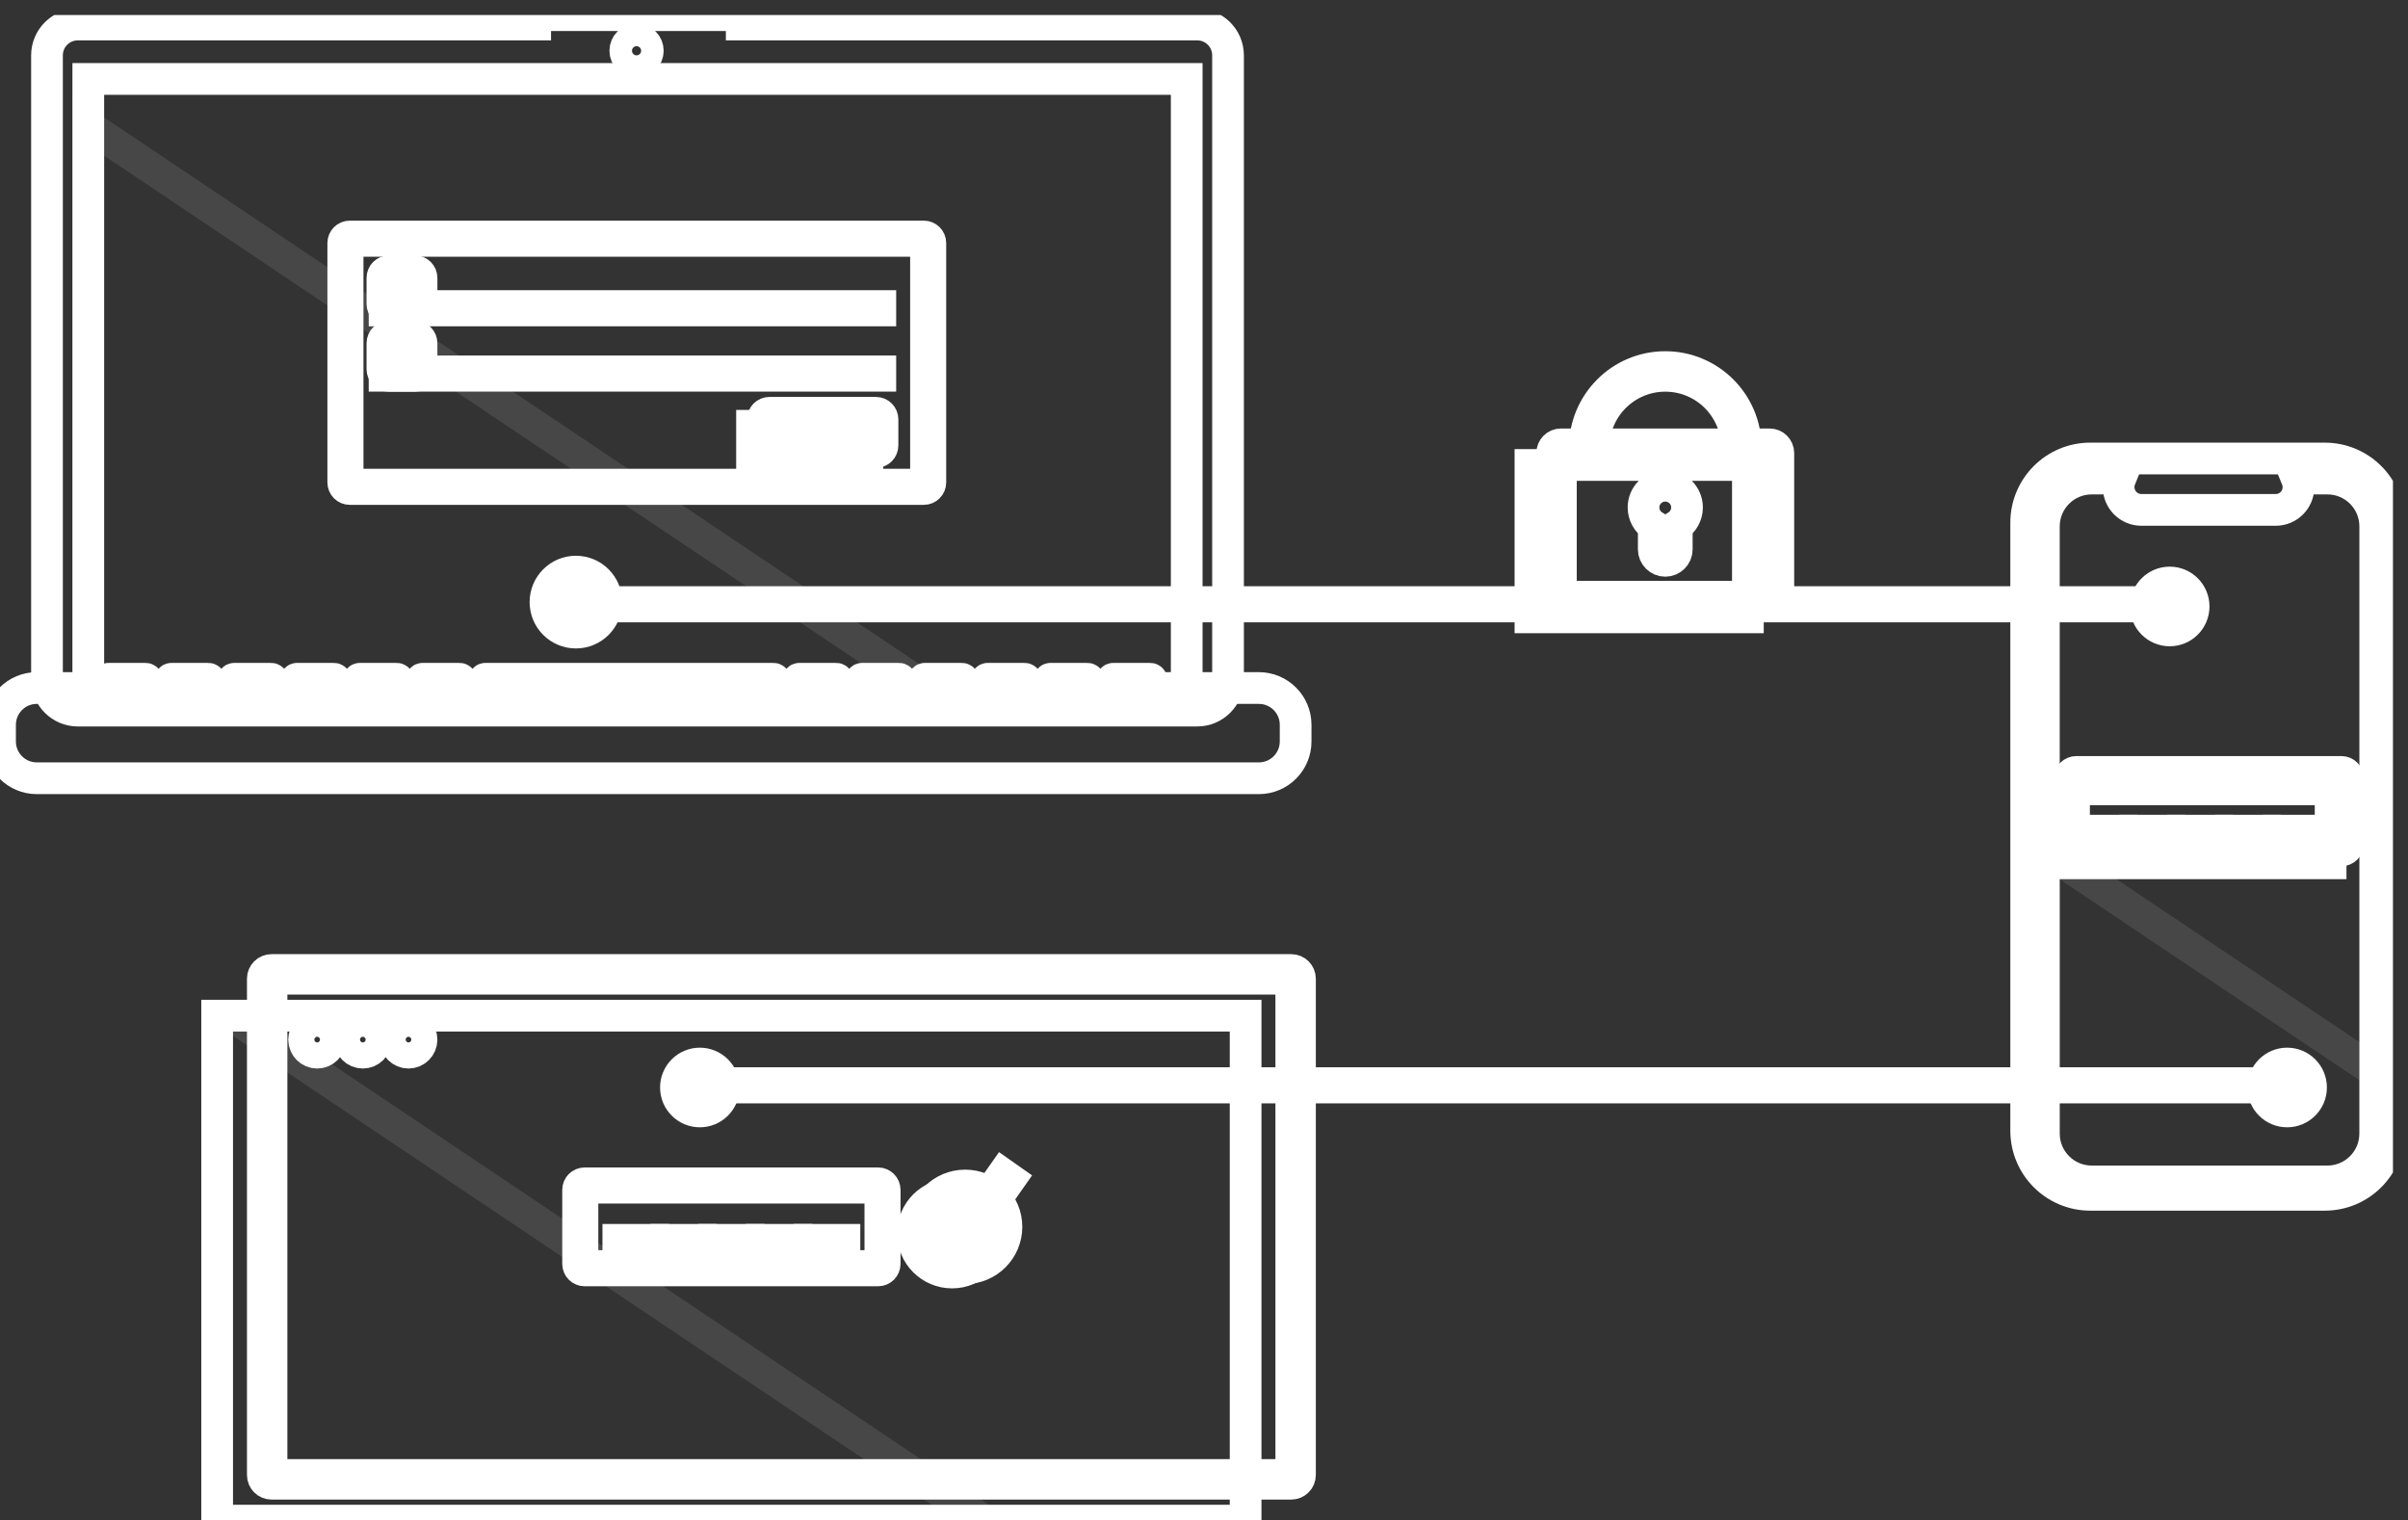 <svg width="160" height="101" xmlns="http://www.w3.org/2000/svg" xmlns:xlink="http://www.w3.org/1999/xlink" xml:space="preserve" overflow="hidden"><rect width="100%" height="100%" fill="#333333" stroke="none"/><defs><clipPath id="clip0"><rect x="916" y="373" width="160" height="101"/></clipPath><clipPath id="clip1"><rect x="916" y="373" width="160" height="101"/></clipPath><clipPath id="clip2"><rect x="916" y="374" width="159" height="100"/></clipPath><clipPath id="clip3"><rect x="916" y="374" width="159" height="100"/></clipPath><clipPath id="clip4"><rect x="916" y="374" width="159" height="100"/></clipPath></defs><g clip-path="url(#clip0)" transform="translate(-916 -373)"><g clip-path="url(#clip1)"><g clip-path="url(#clip2)"><g clip-path="url(#clip3)"><g clip-path="url(#clip4)"><path d="M166.183 56.091 165.914 56.091 165.914 48.735C165.914 46.383 164.008 44.477 161.656 44.477L146.072 44.477C143.721 44.477 141.815 46.383 141.815 48.735L141.815 89.09C141.815 91.442 143.721 93.348 146.072 93.348L161.656 93.348C164.008 93.348 165.914 91.442 165.914 89.09L165.914 61.327 166.183 61.327Z" stroke="#FFFFFF" stroke-width="2.107" stroke-linecap="butt" stroke-linejoin="miter" stroke-miterlimit="4" stroke-opacity="1" fill="none" fill-rule="nonzero" transform="matrix(1 0 0 1.001 908.815 358.943)"/><path d="M165.008 48.985 165.008 89.282C165.008 91.038 163.585 92.462 161.828 92.462L146.169 92.462C144.413 92.462 142.99 91.038 142.99 89.283 142.99 89.282 142.99 89.282 142.99 89.282L142.99 48.985C142.99 47.229 144.413 45.806 146.169 45.806L148.068 45.806C147.755 46.58 148.126 47.461 148.899 47.776 149.08 47.849 149.272 47.887 149.467 47.887L158.396 47.887C159.229 47.888 159.905 47.214 159.907 46.381 159.907 46.184 159.869 45.989 159.794 45.806L161.828 45.806C163.584 45.806 165.008 47.229 165.008 48.985Z" stroke="#FFFFFF" stroke-width="2.107" stroke-linecap="butt" stroke-linejoin="miter" stroke-miterlimit="4" stroke-opacity="1" fill="none" fill-rule="nonzero" transform="matrix(1 0 0 1.001 908.815 358.943)"/><path d="M136.652 51.391 154.856 51.391 154.856 56.303 136.652 56.303Z" stroke="#FFFFFF" stroke-width="2.107" stroke-linecap="butt" stroke-linejoin="miter" stroke-miterlimit="4" stroke-opacity="1" fill="none" fill-rule="nonzero" transform="matrix(1 0 0 1.001 916.002 374)"/><path d="M162.766 70.483 145.14 70.483C144.9 70.483 144.706 70.289 144.706 70.049L144.706 65.715C144.706 65.476 144.9 65.282 145.14 65.282L162.766 65.282C163.006 65.282 163.199 65.476 163.199 65.715L163.199 70.049C163.199 70.289 163.006 70.483 162.766 70.483ZM145.14 65.571C145.06 65.571 144.995 65.635 144.995 65.715L144.995 70.049C144.995 70.129 145.06 70.194 145.14 70.194L162.766 70.194C162.845 70.194 162.91 70.129 162.91 70.049L162.91 65.715C162.91 65.635 162.845 65.571 162.766 65.571Z" stroke="#FFFFFF" stroke-width="2.107" stroke-linecap="butt" stroke-linejoin="miter" stroke-miterlimit="4" stroke-opacity="1" fill="none" fill-rule="nonzero" transform="matrix(1 0 0 1.001 908.815 358.943)"/><path d="M138.675 54.136 140.986 54.136 140.986 54.425 138.675 54.425Z" stroke="#FFFFFF" stroke-width="2.107" stroke-linecap="butt" stroke-linejoin="miter" stroke-miterlimit="4" stroke-opacity="1" fill="none" fill-rule="nonzero" transform="matrix(1 0 0 1.001 916.002 374)"/><path d="M141.853 54.136 144.165 54.136 144.165 54.425 141.853 54.425Z" stroke="#FFFFFF" stroke-width="2.107" stroke-linecap="butt" stroke-linejoin="miter" stroke-miterlimit="4" stroke-opacity="1" fill="none" fill-rule="nonzero" transform="matrix(1 0 0 1.001 916.002 374)"/><path d="M145.032 54.136 147.343 54.136 147.343 54.425 145.032 54.425Z" stroke="#FFFFFF" stroke-width="2.107" stroke-linecap="butt" stroke-linejoin="miter" stroke-miterlimit="4" stroke-opacity="1" fill="none" fill-rule="nonzero" transform="matrix(1 0 0 1.001 916.002 374)"/><path d="M148.21 54.136 150.522 54.136 150.522 54.425 148.21 54.425Z" stroke="#FFFFFF" stroke-width="2.107" stroke-linecap="butt" stroke-linejoin="miter" stroke-miterlimit="4" stroke-opacity="1" fill="none" fill-rule="nonzero" transform="matrix(1 0 0 1.001 916.002 374)"/><path d="M151.388 54.136 153.7 54.136 153.7 54.425 151.388 54.425Z" stroke="#FFFFFF" stroke-width="2.107" stroke-linecap="butt" stroke-linejoin="miter" stroke-miterlimit="4" stroke-opacity="1" fill="none" fill-rule="nonzero" transform="matrix(1 0 0 1.001 916.002 374)"/><path d="M165.008 85.184 165.008 89.282C165.008 91.038 163.585 92.462 161.828 92.462L146.169 92.462C144.413 92.462 142.99 91.038 142.99 89.283 142.99 89.282 142.99 89.282 142.99 89.282L142.99 70.434Z" stroke="#FFFFFF" stroke-width="2.107" stroke-linecap="butt" stroke-linejoin="miter" stroke-miterlimit="4" stroke-opacity="0.1" fill="none" fill-rule="nonzero" transform="matrix(1 0 0 1.001 908.815 358.943)"/><path d="M14.426 66.416 82.763 66.416 82.763 99.935 14.426 99.935Z" stroke="#FFFFFF" stroke-width="2.107" stroke-linecap="butt" stroke-linejoin="miter" stroke-miterlimit="4" stroke-opacity="1" fill="none" fill-rule="nonzero" transform="matrix(1 0 0 1.001 916.002 374)"/><path d="M72.577 114.981 21.903 114.981C21.743 114.981 21.614 114.852 21.614 114.692L21.614 81.752C21.614 81.592 21.743 81.463 21.903 81.463L22.544 81.463Z" stroke="#FFFFFF" stroke-width="2.107" stroke-linecap="butt" stroke-linejoin="miter" stroke-miterlimit="4" stroke-opacity="0.1" fill="none" fill-rule="nonzero" transform="matrix(1 0 0 1.001 908.815 358.943)"/><path d="M46.066 70.895 151.967 70.895 151.967 71.184 46.066 71.184Z" stroke="#FFFFFF" stroke-width="2.107" stroke-linecap="butt" stroke-linejoin="miter" stroke-miterlimit="4" stroke-opacity="1" fill="none" fill-rule="nonzero" transform="matrix(1 0 0 1.001 916.002 374)"/><path d="M86.735 15.67 56.469 15.67 56.469 15.047 42.745 15.047 42.745 15.67 12.354 15.67C11.223 15.67 10.307 16.587 10.307 17.718L10.307 59.161C10.307 60.292 11.223 61.209 12.354 61.209L86.735 61.209C87.865 61.209 88.782 60.292 88.782 59.161L88.782 17.718C88.782 16.587 87.865 15.67 86.735 15.67Z" stroke="#FFFFFF" stroke-width="2.107" stroke-linecap="butt" stroke-linejoin="miter" stroke-miterlimit="4" stroke-opacity="1" fill="none" fill-rule="nonzero" transform="matrix(1 0 0 1.001 908.815 358.943)"/><path d="M5.864 4.241 78.849 4.241 78.849 45.414 5.864 45.414Z" stroke="#FFFFFF" stroke-width="2.107" stroke-linecap="butt" stroke-linejoin="miter" stroke-miterlimit="4" stroke-opacity="1" fill="none" fill-rule="nonzero" transform="matrix(1 0 0 1.001 916.002 374)"/><path d="M43.043 2.37C43.043 2.784 42.708 3.119 42.294 3.119 41.881 3.119 41.546 2.784 41.546 2.37 41.546 1.957 41.881 1.622 42.294 1.622 42.708 1.622 43.043 1.957 43.043 2.37Z" stroke="#FFFFFF" stroke-width="2.107" stroke-linecap="butt" stroke-linejoin="miter" stroke-miterlimit="4" stroke-opacity="1" fill="none" fill-rule="nonzero" transform="matrix(1 0 0 1.001 916.002 374)"/><path d="M34.761 34.653 33.027 34.653C32.788 34.653 32.594 34.459 32.594 34.219L32.594 32.486C32.594 32.246 32.788 32.053 33.027 32.052L34.761 32.052C35 32.053 35.194 32.246 35.194 32.486L35.194 34.219C35.194 34.459 35 34.653 34.761 34.653ZM33.027 32.341C32.947 32.341 32.883 32.406 32.883 32.486L32.883 34.219C32.883 34.299 32.947 34.364 33.027 34.364L34.761 34.364C34.841 34.364 34.905 34.299 34.905 34.219L34.905 32.486C34.905 32.406 34.841 32.341 34.761 32.341Z" stroke="#FFFFFF" stroke-width="2.107" stroke-linecap="butt" stroke-linejoin="miter" stroke-miterlimit="4" stroke-opacity="1" fill="none" fill-rule="nonzero" transform="matrix(1 0 0 1.001 908.815 358.943)"/><path d="M25.551 19.317 58.491 19.317 58.491 19.606 25.551 19.606Z" stroke="#FFFFFF" stroke-width="2.107" stroke-linecap="butt" stroke-linejoin="miter" stroke-miterlimit="4" stroke-opacity="1" fill="none" fill-rule="nonzero" transform="matrix(1 0 0 1.001 916.002 374)"/><path d="M49.967 27.264 57.624 27.264 57.624 29.575 49.967 29.575Z" stroke="#FFFFFF" stroke-width="2.107" stroke-linecap="butt" stroke-linejoin="miter" stroke-miterlimit="4" stroke-opacity="1" fill="none" fill-rule="nonzero" transform="matrix(1 0 0 1.001 916.002 374)"/><path d="M65.39 44.044 58.31 44.044C58.071 44.044 57.877 43.85 57.877 43.61L57.877 41.877C57.877 41.637 58.071 41.444 58.31 41.443L65.39 41.443C65.629 41.444 65.823 41.637 65.823 41.877L65.823 43.61C65.823 43.85 65.629 44.044 65.39 44.044ZM58.31 41.732C58.231 41.732 58.166 41.797 58.166 41.877L58.166 43.61C58.166 43.69 58.231 43.755 58.31 43.755L65.39 43.755C65.469 43.755 65.534 43.69 65.534 43.61L65.534 41.877C65.534 41.797 65.469 41.732 65.39 41.732Z" stroke="#FFFFFF" stroke-width="2.107" stroke-linecap="butt" stroke-linejoin="miter" stroke-miterlimit="4" stroke-opacity="1" fill="none" fill-rule="nonzero" transform="matrix(1 0 0 1.001 908.815 358.943)"/><path d="M101.689 29.864 116.137 29.864 116.137 39.977 101.689 39.977Z" stroke="#FFFFFF" stroke-width="2.107" stroke-linecap="butt" stroke-linejoin="miter" stroke-miterlimit="4" stroke-opacity="1" fill="none" fill-rule="nonzero" transform="matrix(1 0 0 1.001 916.002 374)"/><path d="M124.769 54.229 110.899 54.229C110.58 54.229 110.322 53.971 110.322 53.651L110.322 44.116C110.322 43.797 110.58 43.538 110.899 43.538L124.769 43.538C125.088 43.538 125.347 43.797 125.347 44.116L125.347 53.651C125.347 53.971 125.088 54.229 124.769 54.229ZM110.899 44.116 110.899 53.651 124.769 53.651 124.769 44.116Z" stroke="#FFFFFF" stroke-width="2.107" stroke-linecap="butt" stroke-linejoin="miter" stroke-miterlimit="4" stroke-opacity="1" fill="none" fill-rule="nonzero" transform="matrix(1 0 0 1.001 908.815 358.943)"/><path d="M123.18 43.755 122.602 43.755C122.602 41.122 120.467 38.987 117.834 38.987 115.201 38.987 113.067 41.122 113.067 43.755L112.489 43.755C112.489 40.803 114.882 38.409 117.834 38.409 120.787 38.409 123.18 40.803 123.18 43.755Z" stroke="#FFFFFF" stroke-width="2.107" stroke-linecap="butt" stroke-linejoin="miter" stroke-miterlimit="4" stroke-opacity="1" fill="none" fill-rule="nonzero" transform="matrix(1 0 0 1.001 908.815 358.943)"/><path d="M119.279 47.728C119.28 46.93 118.634 46.282 117.836 46.282 117.038 46.281 116.39 46.927 116.389 47.724 116.389 48.224 116.646 48.688 117.069 48.952L117.069 50.503C117.069 50.925 117.412 51.267 117.834 51.267 118.257 51.267 118.599 50.925 118.599 50.503L118.599 48.952C119.022 48.689 119.279 48.226 119.279 47.728Z" stroke="#FFFFFF" stroke-width="2.107" stroke-linecap="butt" stroke-linejoin="miter" stroke-miterlimit="4" stroke-opacity="1" fill="none" fill-rule="nonzero" transform="matrix(1 0 0 1.001 908.815 358.943)"/><path d="M41.082 81.297 43.393 81.297 43.393 81.586 41.082 81.586Z" stroke="#FFFFFF" stroke-width="2.107" stroke-linecap="butt" stroke-linejoin="miter" stroke-miterlimit="4" stroke-opacity="1" fill="none" fill-rule="nonzero" transform="matrix(1 0 0 1.001 916.002 374)"/><path d="M44.26 81.297 46.572 81.297 46.572 81.586 44.26 81.586Z" stroke="#FFFFFF" stroke-width="2.107" stroke-linecap="butt" stroke-linejoin="miter" stroke-miterlimit="4" stroke-opacity="1" fill="none" fill-rule="nonzero" transform="matrix(1 0 0 1.001 916.002 374)"/><path d="M47.439 81.297 49.75 81.297 49.75 81.586 47.439 81.586Z" stroke="#FFFFFF" stroke-width="2.107" stroke-linecap="butt" stroke-linejoin="miter" stroke-miterlimit="4" stroke-opacity="1" fill="none" fill-rule="nonzero" transform="matrix(1 0 0 1.001 916.002 374)"/><path d="M50.617 81.297 52.929 81.297 52.929 81.586 50.617 81.586Z" stroke="#FFFFFF" stroke-width="2.107" stroke-linecap="butt" stroke-linejoin="miter" stroke-miterlimit="4" stroke-opacity="1" fill="none" fill-rule="nonzero" transform="matrix(1 0 0 1.001 916.002 374)"/><path d="M53.795 81.297 56.107 81.297 56.107 81.586 53.795 81.586Z" stroke="#FFFFFF" stroke-width="2.107" stroke-linecap="butt" stroke-linejoin="miter" stroke-miterlimit="4" stroke-opacity="1" fill="none" fill-rule="nonzero" transform="matrix(1 0 0 1.001 916.002 374)"/><path d="M92.984 112.525 25.226 112.525C24.907 112.525 24.648 112.266 24.648 111.947L24.648 79.007C24.648 78.688 24.907 78.429 25.226 78.429L92.984 78.429C93.303 78.429 93.562 78.688 93.562 79.007L93.562 111.947C93.562 112.266 93.303 112.525 92.984 112.525ZM25.226 79.007 25.226 111.947 92.985 111.947 92.984 79.007Z" stroke="#FFFFFF" stroke-width="2.107" stroke-linecap="butt" stroke-linejoin="miter" stroke-miterlimit="4" stroke-opacity="1" fill="none" fill-rule="nonzero" transform="matrix(1 0 0 1.001 908.815 358.943)"/><path d="M21.939 68.006C21.939 68.484 21.551 68.872 21.072 68.872 20.593 68.872 20.205 68.484 20.205 68.006 20.205 67.527 20.593 67.139 21.072 67.139 21.551 67.139 21.939 67.527 21.939 68.006Z" stroke="#FFFFFF" stroke-width="2.107" stroke-linecap="butt" stroke-linejoin="miter" stroke-miterlimit="4" stroke-opacity="1" fill="none" fill-rule="nonzero" transform="matrix(1 0 0 1.001 916.002 374)"/><path d="M24.973 68.006C24.973 68.484 24.585 68.872 24.106 68.872 23.627 68.872 23.239 68.484 23.239 68.006 23.239 67.527 23.627 67.139 24.106 67.139 24.585 67.139 24.973 67.527 24.973 68.006Z" stroke="#FFFFFF" stroke-width="2.107" stroke-linecap="butt" stroke-linejoin="miter" stroke-miterlimit="4" stroke-opacity="1" fill="none" fill-rule="nonzero" transform="matrix(1 0 0 1.001 916.002 374)"/><path d="M28.007 68.006C28.007 68.484 27.619 68.872 27.14 68.872 26.661 68.872 26.273 68.484 26.273 68.006 26.273 67.527 26.661 67.139 27.14 67.139 27.619 67.139 28.007 67.527 28.007 68.006Z" stroke="#FFFFFF" stroke-width="2.107" stroke-linecap="butt" stroke-linejoin="miter" stroke-miterlimit="4" stroke-opacity="1" fill="none" fill-rule="nonzero" transform="matrix(1 0 0 1.001 916.002 374)"/><path d="M65.534 98.367 46.03 98.367C45.791 98.366 45.597 98.172 45.597 97.933L45.597 93.021C45.597 92.782 45.791 92.588 46.03 92.588L65.534 92.588C65.773 92.588 65.967 92.782 65.968 93.021L65.968 97.933C65.967 98.172 65.773 98.366 65.534 98.367ZM46.03 92.876C45.95 92.876 45.886 92.941 45.886 93.021L45.886 97.933C45.886 98.013 45.95 98.078 46.03 98.078L65.534 98.078C65.614 98.078 65.678 98.013 65.679 97.933L65.679 93.021C65.678 92.941 65.614 92.876 65.534 92.876Z" stroke="#FFFFFF" stroke-width="2.107" stroke-linecap="butt" stroke-linejoin="miter" stroke-miterlimit="4" stroke-opacity="1" fill="none" fill-rule="nonzero" transform="matrix(1 0 0 1.001 908.815 358.943)"/><path d="M65.859 80.864C65.859 82.3 64.695 83.464 63.259 83.464 61.822 83.464 60.658 82.3 60.658 80.864 60.658 79.428 61.822 78.263 63.259 78.263 64.695 78.263 65.859 79.428 65.859 80.864Z" stroke="#FFFFFF" stroke-width="2.107" stroke-linecap="butt" stroke-linejoin="miter" stroke-miterlimit="4" stroke-opacity="1" fill="none" fill-rule="nonzero" transform="matrix(1 0 0 1.001 916.002 374)"/><path d="M71.313 98.222C69.797 98.222 68.568 96.993 68.568 95.477 68.568 93.961 69.797 92.732 71.313 92.732 72.829 92.732 74.058 93.961 74.058 95.477 74.056 96.992 72.828 98.22 71.313 98.222ZM71.313 93.021C69.957 93.021 68.857 94.121 68.857 95.477 68.857 96.833 69.957 97.933 71.313 97.933 72.67 97.933 73.769 96.833 73.769 95.477 73.768 94.121 72.669 93.022 71.313 93.021Z" stroke="#FFFFFF" stroke-width="2.107" stroke-linecap="butt" stroke-linejoin="miter" stroke-miterlimit="4" stroke-opacity="1" fill="none" fill-rule="nonzero" transform="matrix(1 0 0 1.001 908.815 358.943)"/><path d="M64.164 81.456 62.765 80.057 63.174 79.648 64.087 80.561 66.634 76.941 67.107 77.274 64.164 81.456Z" stroke="#FFFFFF" stroke-width="2.107" stroke-linecap="butt" stroke-linejoin="miter" stroke-miterlimit="4" stroke-opacity="1" fill="none" fill-rule="nonzero" transform="matrix(1 0 0 1.001 916.002 374)"/><path d="M62.668 45.414 5.864 45.414 5.864 7.361 62.668 45.414Z" stroke="#FFFFFF" stroke-width="2.107" stroke-linecap="butt" stroke-linejoin="miter" stroke-miterlimit="4" stroke-opacity="0.1" fill="none" fill-rule="nonzero" transform="matrix(1 0 0 1.001 916.002 374)"/><path d="M90.831 59.711 83.708 59.711 83.708 59.198C83.708 59.142 83.663 59.096 83.607 59.096 83.607 59.096 83.607 59.096 83.607 59.096L81.164 59.096C81.108 59.096 81.063 59.142 81.063 59.198 81.063 59.198 81.063 59.198 81.063 59.198L81.063 59.711 79.536 59.711 79.536 59.198C79.536 59.142 79.491 59.096 79.435 59.096 79.435 59.096 79.435 59.096 79.435 59.096L76.992 59.096C76.936 59.096 76.891 59.142 76.891 59.198 76.891 59.198 76.891 59.198 76.891 59.198L76.891 59.711 75.364 59.711 75.364 59.198C75.364 59.142 75.319 59.096 75.263 59.096 75.263 59.096 75.263 59.096 75.263 59.096L72.82 59.096C72.764 59.096 72.719 59.142 72.719 59.198 72.719 59.198 72.719 59.198 72.719 59.198L72.719 59.711 71.192 59.711 71.192 59.198C71.192 59.142 71.147 59.096 71.091 59.096 71.091 59.096 71.091 59.096 71.091 59.096L68.648 59.096C68.592 59.096 68.547 59.142 68.547 59.198 68.547 59.198 68.547 59.198 68.547 59.198L68.547 59.711 67.02 59.711 67.02 59.198C67.02 59.142 66.975 59.096 66.918 59.096 66.918 59.096 66.918 59.096 66.918 59.096L64.477 59.096C64.42 59.096 64.375 59.142 64.375 59.198 64.375 59.198 64.375 59.198 64.375 59.198L64.375 59.711 62.848 59.711 62.848 59.198C62.848 59.142 62.803 59.096 62.746 59.096 62.746 59.096 62.746 59.096 62.746 59.096L60.304 59.096C60.248 59.096 60.203 59.142 60.203 59.198 60.203 59.198 60.203 59.198 60.203 59.198L60.203 59.711 58.676 59.711 58.676 59.198C58.676 59.142 58.631 59.096 58.575 59.096 58.575 59.096 58.575 59.096 58.575 59.096L39.444 59.096C39.388 59.096 39.343 59.142 39.343 59.198 39.343 59.198 39.343 59.198 39.343 59.198L39.343 59.711 37.816 59.711 37.816 59.198C37.816 59.142 37.771 59.096 37.714 59.096 37.714 59.096 37.714 59.096 37.714 59.096L35.272 59.096C35.216 59.096 35.171 59.142 35.171 59.198 35.171 59.198 35.171 59.198 35.171 59.198L35.171 59.711 33.644 59.711 33.644 59.198C33.644 59.142 33.599 59.096 33.542 59.096 33.542 59.096 33.542 59.096 33.542 59.096L31.1 59.096C31.044 59.096 30.999 59.142 30.999 59.198 30.999 59.198 30.999 59.198 30.999 59.198L30.999 59.711 29.472 59.711 29.472 59.198C29.472 59.142 29.427 59.096 29.37 59.096 29.37 59.096 29.37 59.096 29.37 59.096L26.928 59.096C26.872 59.096 26.827 59.142 26.827 59.198 26.827 59.198 26.827 59.198 26.827 59.198L26.827 59.711 25.3 59.711 25.3 59.198C25.3 59.142 25.255 59.096 25.198 59.096 25.198 59.096 25.198 59.096 25.198 59.096L22.756 59.096C22.7 59.096 22.655 59.142 22.655 59.198 22.655 59.198 22.655 59.198 22.655 59.198L22.655 59.711 21.128 59.711 21.128 59.198C21.128 59.142 21.083 59.096 21.026 59.096 21.026 59.096 21.026 59.096 21.026 59.096L18.584 59.096C18.528 59.096 18.483 59.142 18.483 59.198 18.483 59.198 18.483 59.198 18.483 59.198L18.483 59.711 16.956 59.711 16.956 59.198C16.956 59.142 16.911 59.096 16.855 59.096 16.855 59.096 16.855 59.096 16.855 59.096L14.412 59.096C14.356 59.096 14.31 59.142 14.31 59.198 14.31 59.198 14.31 59.198 14.31 59.198L14.31 59.711 9.63 59.711C8.281 59.711 7.188 60.805 7.188 62.154L7.188 63.258C7.188 64.607 8.281 65.7 9.63 65.7L90.831 65.7C92.18 65.7 93.273 64.607 93.273 63.258L93.273 62.154C93.273 60.805 92.18 59.711 90.831 59.711Z" stroke="#FFFFFF" stroke-width="2.107" stroke-linecap="butt" stroke-linejoin="miter" stroke-miterlimit="4" stroke-opacity="1" fill="none" fill-rule="nonzero" transform="matrix(1 0 0 1.001 908.815 358.943)"/><path d="M68.568 46.5 30.427 46.5C30.187 46.5 29.994 46.306 29.993 46.066L29.993 30.174C29.994 29.935 30.187 29.741 30.427 29.741L68.568 29.741C68.807 29.741 69.001 29.935 69.002 30.174L69.002 46.066C69.001 46.306 68.807 46.5 68.568 46.5ZM30.427 30.03C30.347 30.03 30.282 30.094 30.282 30.174L30.282 46.066C30.282 46.146 30.347 46.211 30.427 46.211L68.568 46.211C68.648 46.211 68.713 46.146 68.713 46.066L68.713 30.174C68.713 30.094 68.648 30.03 68.568 30.03Z" stroke="#FFFFFF" stroke-width="2.107" stroke-linecap="butt" stroke-linejoin="miter" stroke-miterlimit="4" stroke-opacity="1" fill="none" fill-rule="nonzero" transform="matrix(1 0 0 1.001 908.815 358.943)"/><path d="M34.761 38.987 33.027 38.987C32.788 38.987 32.594 38.793 32.594 38.554L32.594 36.82C32.594 36.581 32.788 36.387 33.027 36.386L34.761 36.386C35 36.387 35.194 36.581 35.194 36.82L35.194 38.554C35.194 38.793 35 38.987 34.761 38.987ZM33.027 36.675C32.947 36.676 32.883 36.74 32.883 36.82L32.883 38.554C32.883 38.633 32.947 38.698 33.027 38.698L34.761 38.698C34.841 38.698 34.905 38.633 34.905 38.554L34.905 36.82C34.905 36.74 34.841 36.676 34.761 36.675Z" stroke="#FFFFFF" stroke-width="2.107" stroke-linecap="butt" stroke-linejoin="miter" stroke-miterlimit="4" stroke-opacity="1" fill="none" fill-rule="nonzero" transform="matrix(1 0 0 1.001 908.815 358.943)"/><path d="M25.551 23.652 58.491 23.652 58.491 23.941 25.551 23.941Z" stroke="#FFFFFF" stroke-width="2.107" stroke-linecap="butt" stroke-linejoin="miter" stroke-miterlimit="4" stroke-opacity="1" fill="none" fill-rule="nonzero" transform="matrix(1 0 0 1.001 916.002 374)"/><path d="M38.264 38.966 144.165 38.966 144.165 39.255 38.264 39.255Z" stroke="#FFFFFF" stroke-width="2.107" stroke-linecap="butt" stroke-linejoin="miter" stroke-miterlimit="4" stroke-opacity="1" fill="none" fill-rule="nonzero" transform="matrix(1 0 0 1.001 916.002 374)"/><path d="M40.287 38.966C40.287 40.083 39.382 40.989 38.264 40.989 37.147 40.989 36.242 40.083 36.242 38.966 36.242 37.849 37.147 36.943 38.264 36.943 39.382 36.943 40.287 37.849 40.287 38.966Z" stroke="#FFFFFF" stroke-width="2.107" stroke-linecap="butt" stroke-linejoin="miter" stroke-miterlimit="4" stroke-opacity="1" fill="none" fill-rule="nonzero" transform="matrix(1 0 0 1.001 916.002 374)"/><path d="M145.754 39.255C145.754 40.133 145.043 40.844 144.165 40.844 143.287 40.844 142.576 40.133 142.576 39.255 142.576 38.377 143.287 37.666 144.165 37.666 145.043 37.666 145.754 38.377 145.754 39.255Z" stroke="#FFFFFF" stroke-width="2.107" stroke-linecap="butt" stroke-linejoin="miter" stroke-miterlimit="4" stroke-opacity="1" fill="none" fill-rule="nonzero" transform="matrix(1 0 0 1.001 916.002 374)"/><path d="M153.556 71.184C153.556 72.062 152.844 72.773 151.966 72.773 151.089 72.773 150.377 72.062 150.377 71.184 150.377 70.306 151.089 69.595 151.966 69.595 152.844 69.595 153.556 70.306 153.556 71.184Z" stroke="#FFFFFF" stroke-width="2.107" stroke-linecap="butt" stroke-linejoin="miter" stroke-miterlimit="4" stroke-opacity="1" fill="none" fill-rule="nonzero" transform="matrix(1 0 0 1.001 916.002 374)"/><path d="M48.089 71.184C48.089 72.062 47.377 72.773 46.499 72.773 45.622 72.773 44.91 72.062 44.91 71.184 44.91 70.306 45.622 69.595 46.499 69.595 47.377 69.595 48.089 70.306 48.089 71.184Z" stroke="#FFFFFF" stroke-width="2.107" stroke-linecap="butt" stroke-linejoin="miter" stroke-miterlimit="4" stroke-opacity="1" fill="none" fill-rule="nonzero" transform="matrix(1 0 0 1.001 916.002 374)"/></g></g></g></g></g></svg>
